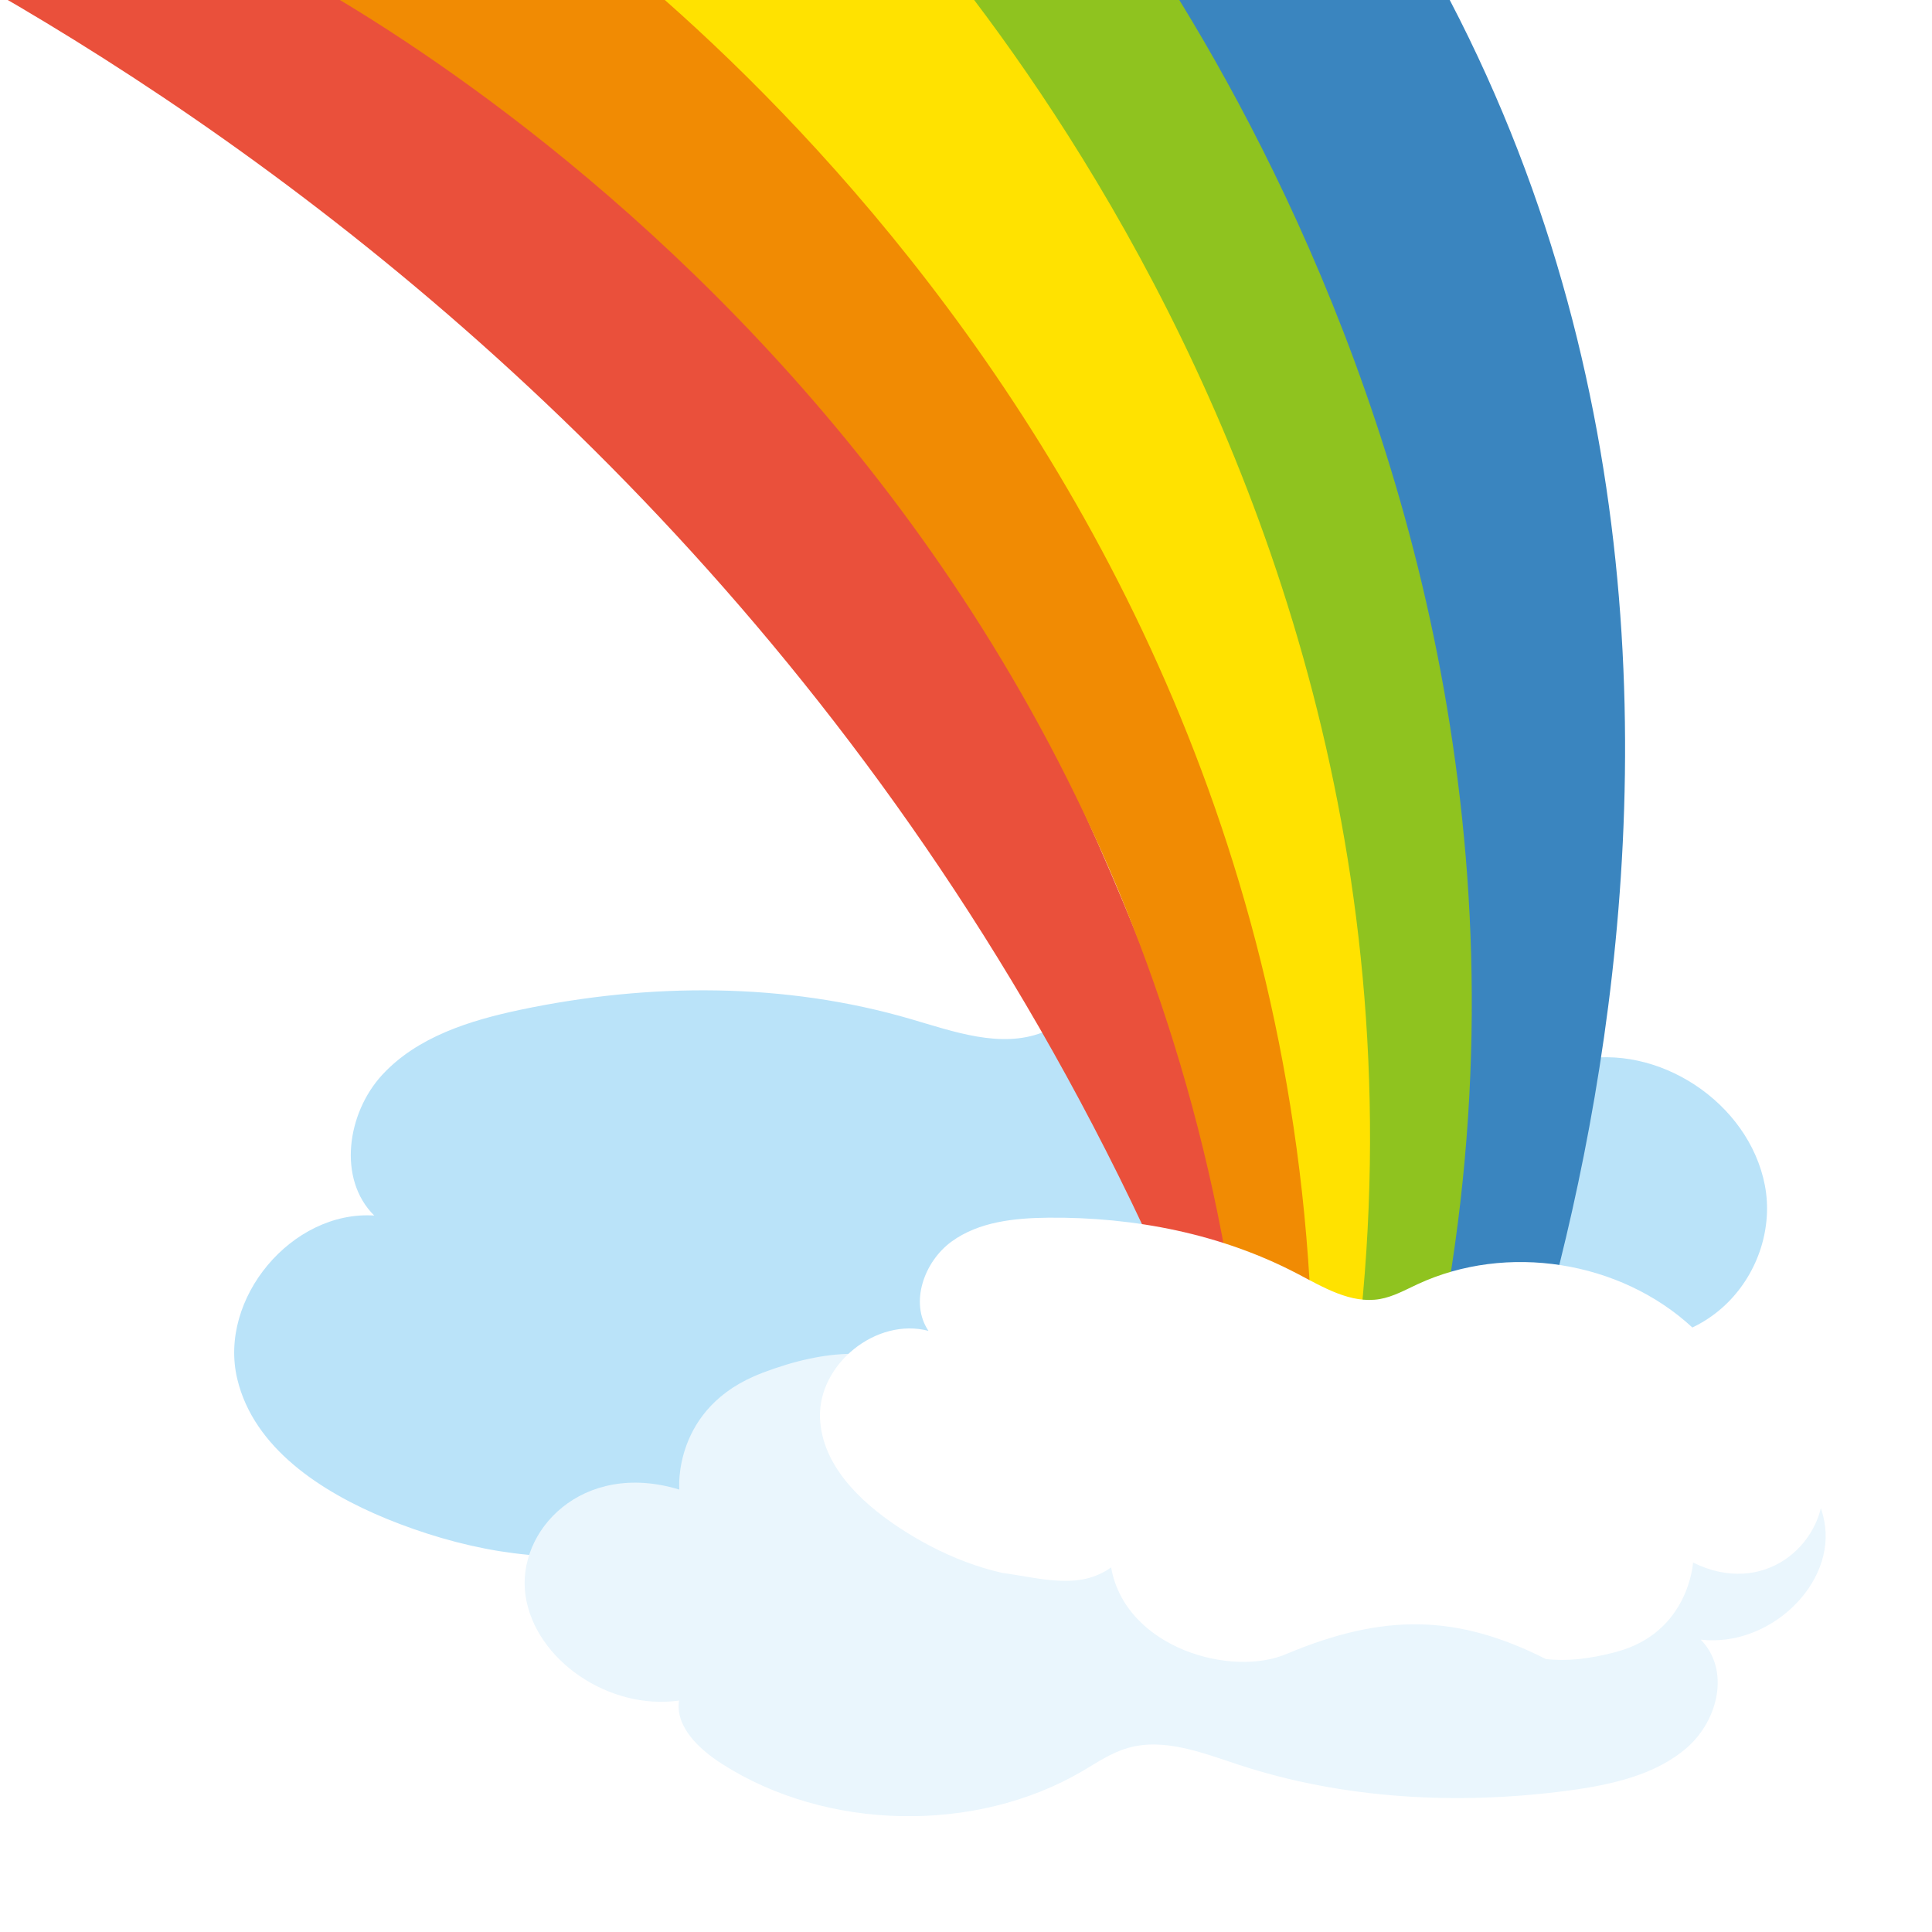 <svg fill="none" height="200" viewBox="0 0 200 200" width="200" xmlns="http://www.w3.org/2000/svg" xmlns:xlink="http://www.w3.org/1999/xlink"><rect x="0" y="0" width="200" height="200" fill="#333333" stroke="none"/><clipPath id="a"><path d="m0 0h200v200h-200z"/></clipPath><clipPath id="b"><path d="m-39-24h228v212h-228z"/></clipPath><g clip-path="url(#a)"><path d="m0 0h200v200h-200z" fill="#fff"/><g clip-path="url(#b)"><path d="m155.526 154.386c-2.018.99-3.885 1.74-5.653 2.275-1.769.536-3.44.857-5.067.991-15.164-4.212-26.523-2.097-40.292 7.138-7.733 5.533-25.341 4.31-30.105-7.897-4.258 4.542-10.426 3.846-16.728 4.239-2-.045-4.009-.241-6.009-.562-4-.652-7.964-1.838-11.653-3.347-6.782-2.784-13.751-7.317-15.457-14.473-1.991-8.326 5.662-17.463 14.177-16.919-3.822-3.783-2.809-10.627.836-14.571 3.644-3.945 9.084-5.631 14.337-6.738 13.315-2.793 27.323-2.846 40.381.973 4.471 1.303 9.279 3.061 13.626 1.383 2-.767 3.671-2.204 5.404-3.471 12.595-9.218 30.763-9.958 44.06-1.802 2.987 1.829 6.018 4.675 5.742 8.173 8.498-1.874 17.92 4.346 19.573 12.921 1.653 8.576-5.875 18.632-17.973 15.411 0 0 1.52 11.02-9.199 16.267z" fill="#bae3f9"/><path d="m78.871 142.134c1.751-.66 3.36-1.151 4.88-1.472 1.52-.33 2.942-.491 4.32-.518 12.604 3.971 22.283 2.9 34.354-3.533 6.8-3.873 21.599-2.079 25.03 7.522 3.813-3.284 8.986-2.454 14.319-2.445 1.68.134 3.369.375 5.049.723 3.351.696 6.631 1.793 9.671 3.141 5.591 2.463 11.253 6.291 12.346 11.868 1.28 6.496-5.618 13.144-12.782 12.314 3.04 3.087 1.858 8.299-1.404 11.163s-7.938 3.891-12.426 4.48c-11.369 1.499-23.199.865-34.043-2.704-3.707-1.223-7.68-2.802-11.431-1.722-1.733.499-3.209 1.517-4.729 2.409-11.075 6.478-26.452 6.166-37.278-.759-2.436-1.552-4.853-3.881-4.453-6.558-7.262 1.026-14.915-4.203-15.893-10.878-.978-6.674 5.857-14.027 15.919-10.966 0 0-.747-8.54 8.551-12.056z" fill="#eaf6fd"/><path d="m-39-19.03s111.8 36.853 162.287 157.122l7.964-.187s-28.479-124.409-116.946-161.905z" fill="#ea503b"/><path d="m27.326-4.369s91.019 43.787 101.614 149.037l7.858 1.294s2.924-105.723-77.135-158.96z" fill="#f18b03"/><path d="m54.312-11.463s84.592 55.271 81.508 161.012l7.626 2.303s16.56-104.448-55.953-167.66z" fill="#ffe200"/><path d="m87.324-15.808s72.824 70.155 50.114 173.46l7.057 3.694s35.705-99.504-23.768-175.2z" fill="#8fc31f"/><path d="m110.399-16.719s65.553 77.044 32.79 177.583l6.666 4.382s45.323-95.48-6.4-176.7l-33.047-5.265z" fill="#3a85bf"/><path d="m167.303 171.01c-1.422.375-2.711.616-3.911.741-1.2.116-2.311.116-3.369-.009-9.181-4.64-16.728-4.739-26.719-.58-5.662 2.552-16.781-.482-18.283-8.906-3.298 2.365-7.164 1.134-11.253.571-1.271-.285-2.542-.669-3.778-1.133-2.48-.928-4.871-2.195-7.04-3.641-3.991-2.65-7.875-6.451-8.062-11.252-.213-5.586 5.84-10.458 11.226-9.03-1.964-2.909-.453-7.166 2.382-9.236 2.835-2.07 6.533-2.445 10.044-2.481 8.88-.08 17.866 1.669 25.75 5.792 2.693 1.409 5.555 3.15 8.551 2.632 1.378-.241 2.631-.946 3.902-1.535 9.235-4.292 20.977-2.445 28.461 4.489 1.68 1.552 3.262 3.765 2.64 5.969 5.689-.116 10.933 5.078 10.897 10.789-.035 5.711-6.133 11.18-13.475 7.567 0 0-.426 7.254-7.955 9.244z" fill="#fff"/></g></g></svg>